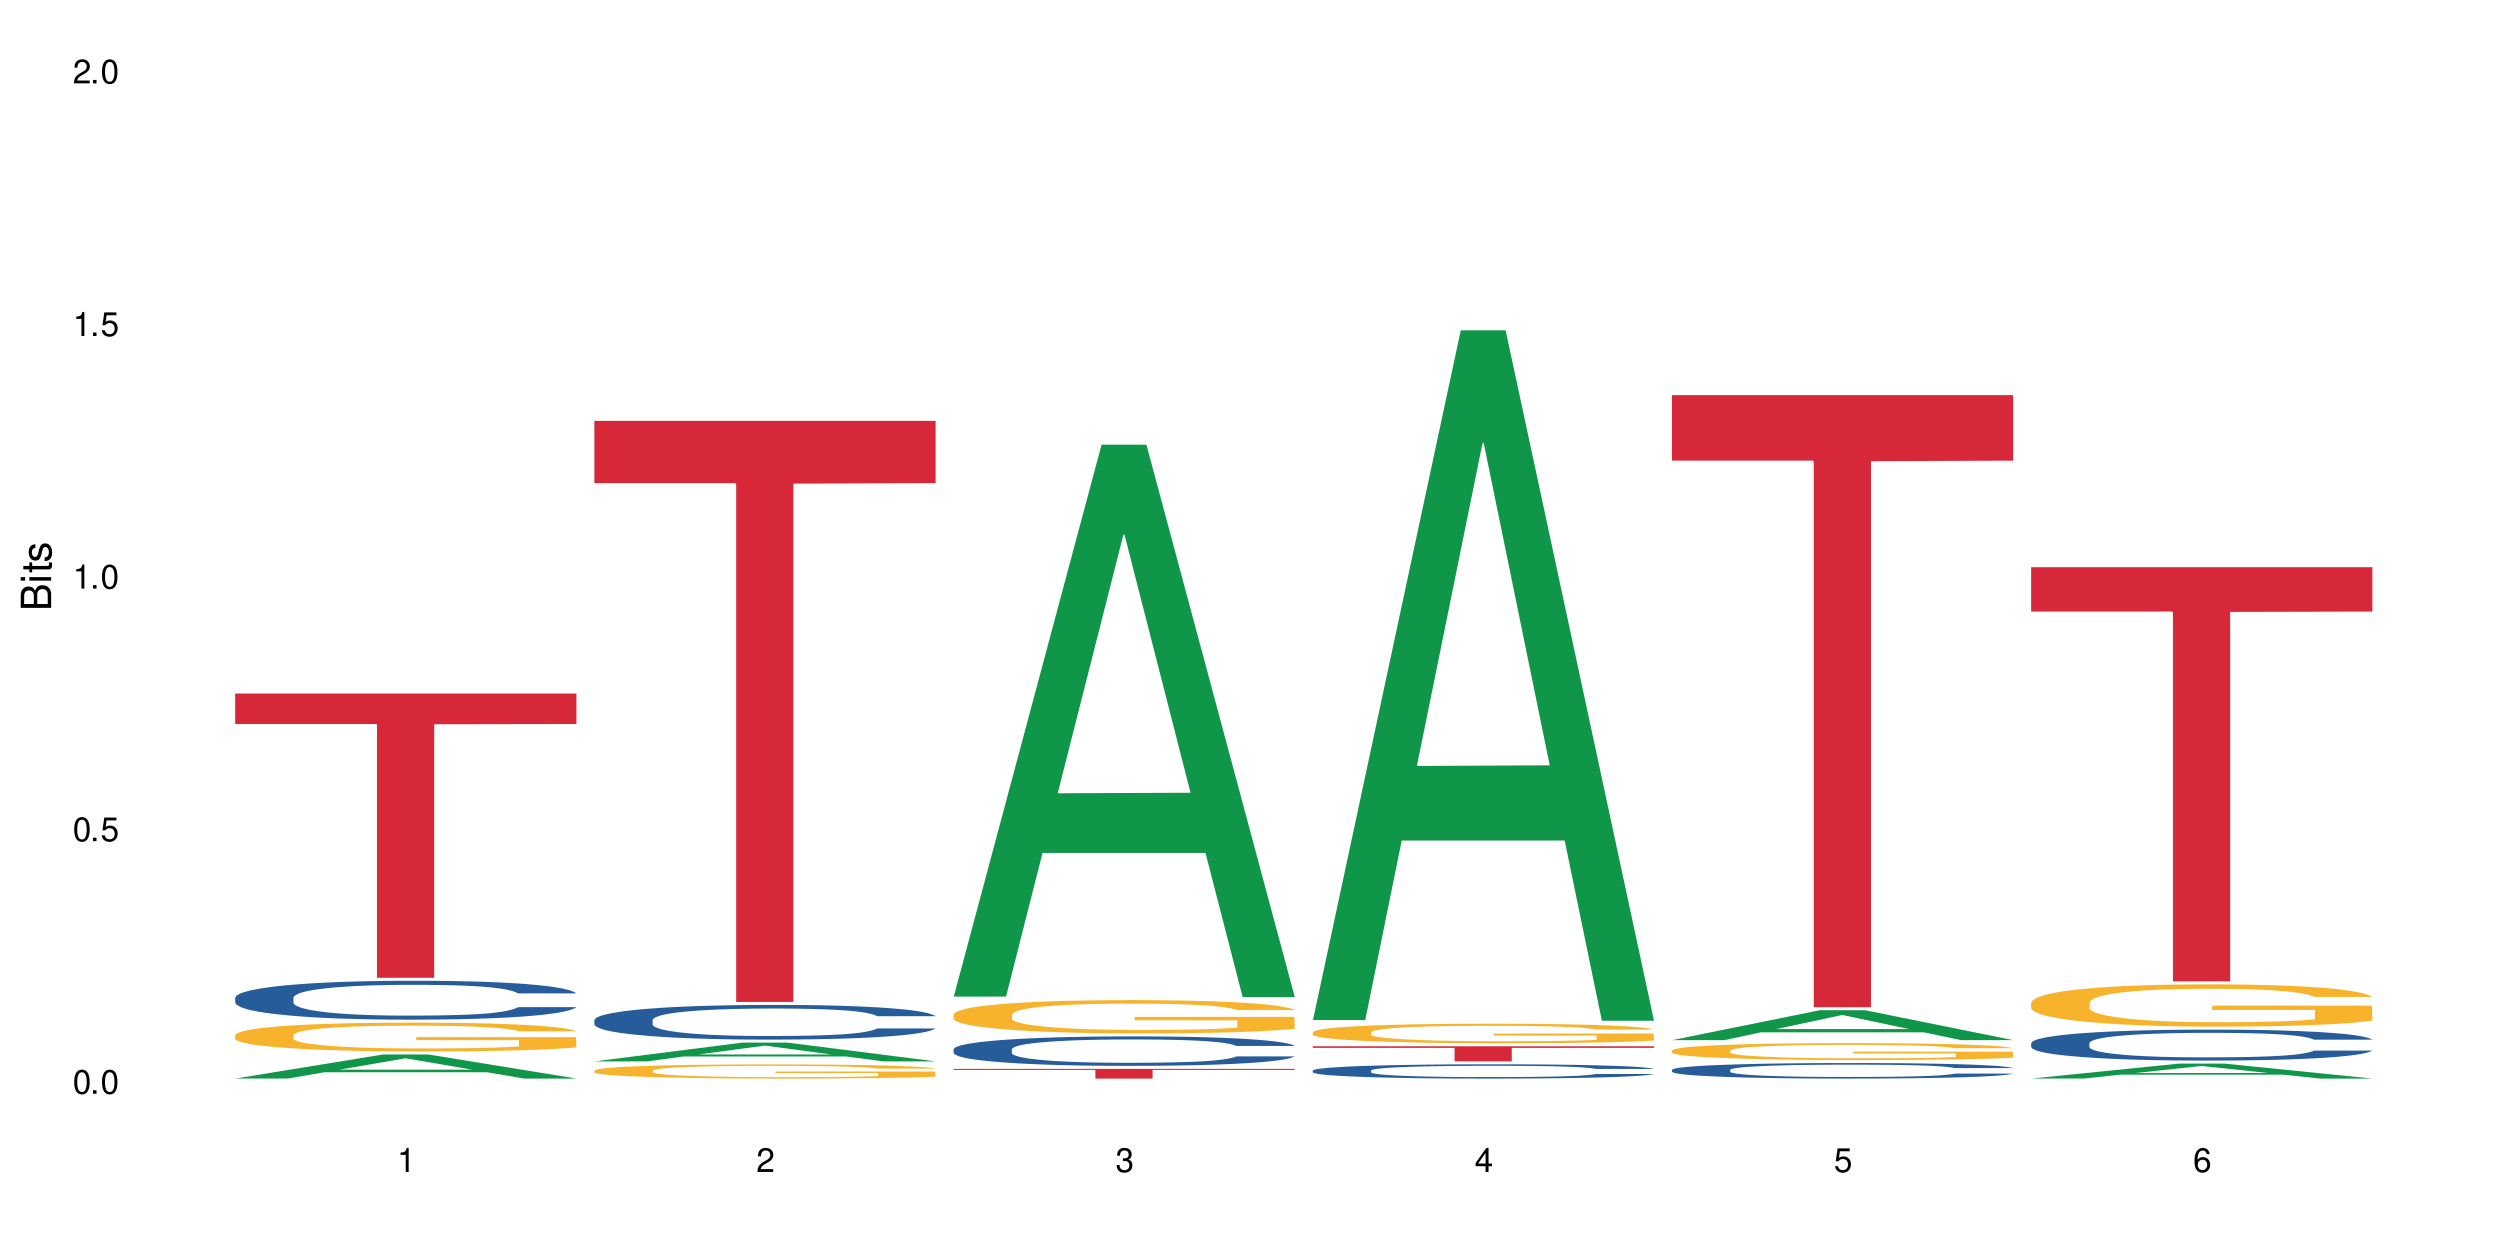 <?xml version="1.0" encoding="UTF-8"?>
<svg xmlns="http://www.w3.org/2000/svg" xmlns:xlink="http://www.w3.org/1999/xlink" width="720" height="360" viewBox="0 0 720 360">
<defs>
<g>
<g id="glyph-0-0">
</g>
<g id="glyph-0-1">
<path d="M 2.641 -6.938 C 2 -6.938 1.422 -6.656 1.078 -6.172 C 0.641 -5.562 0.406 -4.641 0.406 -3.359 C 0.406 -1.016 1.188 0.219 2.641 0.219 C 4.078 0.219 4.859 -1.016 4.859 -3.297 C 4.859 -4.641 4.656 -5.547 4.203 -6.172 C 3.844 -6.656 3.281 -6.938 2.641 -6.938 Z M 2.641 -6.188 C 3.547 -6.188 4 -5.25 4 -3.375 C 4 -1.406 3.562 -0.484 2.625 -0.484 C 1.734 -0.484 1.281 -1.438 1.281 -3.344 C 1.281 -5.25 1.734 -6.188 2.641 -6.188 Z M 2.641 -6.188 "/>
</g>
<g id="glyph-0-2">
<path d="M 1.828 -1 L 0.828 -1 L 0.828 0 L 1.828 0 Z M 1.828 -1 "/>
</g>
<g id="glyph-0-3">
<path d="M 4.562 -6.797 L 1.062 -6.797 L 0.547 -3.094 L 1.328 -3.094 C 1.719 -3.562 2.047 -3.734 2.578 -3.734 C 3.484 -3.734 4.062 -3.109 4.062 -2.094 C 4.062 -1.125 3.484 -0.531 2.578 -0.531 C 1.828 -0.531 1.375 -0.906 1.188 -1.672 L 0.328 -1.672 C 0.453 -1.109 0.547 -0.844 0.75 -0.594 C 1.125 -0.078 1.828 0.219 2.594 0.219 C 3.969 0.219 4.922 -0.781 4.922 -2.219 C 4.922 -3.562 4.031 -4.484 2.719 -4.484 C 2.25 -4.484 1.859 -4.359 1.469 -4.062 L 1.734 -5.969 L 4.562 -5.969 Z M 4.562 -6.797 "/>
</g>
<g id="glyph-0-4">
<path d="M 2.484 -4.938 L 2.484 0 L 3.328 0 L 3.328 -6.938 L 2.766 -6.938 C 2.469 -5.875 2.281 -5.734 0.984 -5.562 L 0.984 -4.938 Z M 2.484 -4.938 "/>
</g>
<g id="glyph-0-5">
<path d="M 4.859 -0.828 L 1.281 -0.828 C 1.359 -1.406 1.672 -1.781 2.5 -2.281 L 3.469 -2.828 C 4.406 -3.344 4.906 -4.062 4.906 -4.906 C 4.906 -5.484 4.672 -6.031 4.266 -6.406 C 3.859 -6.766 3.375 -6.938 2.719 -6.938 C 1.859 -6.938 1.219 -6.625 0.844 -6.031 C 0.609 -5.672 0.5 -5.234 0.484 -4.531 L 1.328 -4.531 C 1.359 -5.016 1.406 -5.281 1.531 -5.516 C 1.75 -5.938 2.188 -6.203 2.703 -6.203 C 3.469 -6.203 4.031 -5.641 4.031 -4.891 C 4.031 -4.344 3.719 -3.859 3.125 -3.516 L 2.234 -3 C 0.812 -2.172 0.406 -1.531 0.328 -0.016 L 4.859 -0.016 Z M 4.859 -0.828 "/>
</g>
<g id="glyph-0-6">
<path d="M 2.125 -3.188 L 2.578 -3.188 C 3.5 -3.188 3.984 -2.766 3.984 -1.922 C 3.984 -1.062 3.469 -0.531 2.594 -0.531 C 1.656 -0.531 1.203 -1 1.156 -2.016 L 0.312 -2.016 C 0.344 -1.453 0.438 -1.094 0.609 -0.781 C 0.953 -0.109 1.625 0.219 2.547 0.219 C 3.953 0.219 4.859 -0.625 4.859 -1.938 C 4.859 -2.828 4.516 -3.297 3.703 -3.594 C 4.344 -3.844 4.656 -4.328 4.656 -5.031 C 4.656 -6.219 3.875 -6.938 2.578 -6.938 C 1.203 -6.938 0.484 -6.172 0.453 -4.703 L 1.297 -4.703 C 1.312 -5.125 1.344 -5.359 1.453 -5.578 C 1.641 -5.969 2.062 -6.203 2.594 -6.203 C 3.344 -6.203 3.797 -5.75 3.797 -5 C 3.797 -4.516 3.609 -4.219 3.25 -4.047 C 3.016 -3.953 2.703 -3.922 2.125 -3.906 Z M 2.125 -3.188 "/>
</g>
<g id="glyph-0-7">
<path d="M 3.141 -1.672 L 3.141 0 L 3.984 0 L 3.984 -1.672 L 4.984 -1.672 L 4.984 -2.438 L 3.984 -2.438 L 3.984 -6.938 L 3.359 -6.938 L 0.266 -2.578 L 0.266 -1.672 Z M 3.141 -2.438 L 1 -2.438 L 3.141 -5.5 Z M 3.141 -2.438 "/>
</g>
<g id="glyph-0-8">
<path d="M 4.781 -5.125 C 4.609 -6.266 3.891 -6.938 2.844 -6.938 C 2.094 -6.938 1.422 -6.578 1.031 -5.953 C 0.594 -5.266 0.406 -4.422 0.406 -3.172 C 0.406 -2 0.578 -1.25 0.984 -0.641 C 1.359 -0.078 1.953 0.219 2.703 0.219 C 3.984 0.219 4.922 -0.75 4.922 -2.094 C 4.922 -3.375 4.062 -4.281 2.844 -4.281 C 2.172 -4.281 1.641 -4.031 1.281 -3.516 C 1.281 -5.234 1.828 -6.188 2.797 -6.188 C 3.391 -6.188 3.797 -5.797 3.938 -5.125 Z M 2.734 -3.531 C 3.547 -3.531 4.062 -2.953 4.062 -2.031 C 4.062 -1.156 3.484 -0.531 2.703 -0.531 C 1.922 -0.531 1.328 -1.188 1.328 -2.078 C 1.328 -2.938 1.906 -3.531 2.734 -3.531 Z M 2.734 -3.531 "/>
</g>
<g id="glyph-1-0">
</g>
<g id="glyph-1-1">
<path d="M 0 -0.953 L 0 -4.891 C 0 -5.719 -0.234 -6.344 -0.734 -6.797 C -1.188 -7.234 -1.812 -7.469 -2.5 -7.469 C -3.547 -7.469 -4.188 -7 -4.625 -5.875 C -4.984 -6.688 -5.625 -7.094 -6.531 -7.094 C -7.172 -7.094 -7.734 -6.859 -8.141 -6.391 C -8.562 -5.922 -8.75 -5.344 -8.75 -4.5 L -8.75 -0.953 Z M -4.984 -2.062 L -7.766 -2.062 L -7.766 -4.219 C -7.766 -4.844 -7.688 -5.203 -7.453 -5.5 C -7.219 -5.812 -6.859 -5.969 -6.375 -5.969 C -5.891 -5.969 -5.531 -5.812 -5.297 -5.5 C -5.062 -5.203 -4.984 -4.844 -4.984 -4.219 Z M -0.984 -2.062 L -4 -2.062 L -4 -4.781 C -4 -5.766 -3.438 -6.359 -2.484 -6.359 C -1.547 -6.359 -0.984 -5.766 -0.984 -4.781 Z M -0.984 -2.062 "/>
</g>
<g id="glyph-1-2">
<path d="M -6.281 -1.797 L -6.281 -0.797 L 0 -0.797 L 0 -1.797 Z M -8.75 -1.797 L -8.75 -0.797 L -7.484 -0.797 L -7.484 -1.797 Z M -8.75 -1.797 "/>
</g>
<g id="glyph-1-3">
<path d="M -6.281 -3.047 L -6.281 -2.016 L -8.016 -2.016 L -8.016 -1.016 L -6.281 -1.016 L -6.281 -0.172 L -5.469 -0.172 L -5.469 -1.016 L -0.719 -1.016 C -0.078 -1.016 0.281 -1.453 0.281 -2.234 C 0.281 -2.5 0.25 -2.719 0.188 -3.047 L -0.641 -3.047 C -0.609 -2.906 -0.594 -2.766 -0.594 -2.562 C -0.594 -2.141 -0.719 -2.016 -1.156 -2.016 L -5.469 -2.016 L -5.469 -3.047 Z M -6.281 -3.047 "/>
</g>
<g id="glyph-1-4">
<path d="M -4.531 -5.25 C -5.766 -5.25 -6.469 -4.422 -6.469 -2.969 C -6.469 -1.516 -5.719 -0.562 -4.547 -0.562 C -3.562 -0.562 -3.094 -1.062 -2.734 -2.562 L -2.516 -3.484 C -2.344 -4.188 -2.094 -4.469 -1.641 -4.469 C -1.047 -4.469 -0.641 -3.875 -0.641 -3 C -0.641 -2.453 -0.797 -2 -1.062 -1.75 C -1.25 -1.594 -1.422 -1.531 -1.875 -1.469 L -1.875 -0.406 C -0.422 -0.453 0.281 -1.266 0.281 -2.922 C 0.281 -4.5 -0.5 -5.516 -1.719 -5.516 C -2.656 -5.516 -3.172 -4.984 -3.469 -3.734 L -3.703 -2.766 C -3.891 -1.953 -4.156 -1.609 -4.594 -1.609 C -5.188 -1.609 -5.547 -2.125 -5.547 -2.938 C -5.547 -3.75 -5.203 -4.172 -4.531 -4.203 Z M -4.531 -5.25 "/>
</g>
</g>
</defs>
<rect x="-72" y="-36" width="864" height="432" fill="rgb(100%, 100%, 100%)" fill-opacity="1"/>
<path fill-rule="nonzero" fill="rgb(6.275%, 58.824%, 28.235%)" fill-opacity="1" d="M 67.73 310.625 L 67.836 310.617 L 110.359 303.68 L 123.273 303.68 L 166.008 310.629 L 150.992 310.629 L 140.281 308.816 L 93.352 308.816 L 82.852 310.625 L 67.73 310.625 L 97.863 308.066 L 135.977 308.059 L 116.973 304.816 L 116.766 304.809 L 116.555 304.828 L 97.758 308.059 L 97.863 308.066 Z M 67.73 310.625 "/>
<path fill-rule="nonzero" fill="rgb(14.51%, 36.078%, 60%)" fill-opacity="1" d="M 67.73 287.34 L 67.852 287.328 L 67.852 287.082 L 68.211 286.695 L 69.051 286.203 L 69.887 285.867 L 72.047 285.262 L 75.043 284.68 L 78.156 284.23 L 80.434 283.965 L 82.473 283.758 L 87.145 283.379 L 90.145 283.188 L 93.379 283.012 L 97.332 282.84 L 100.211 282.734 L 106.684 282.57 L 111.477 282.5 L 115.191 282.469 L 123.223 282.469 L 128.016 282.512 L 131.492 282.562 L 135.324 282.645 L 138.562 282.734 L 144.195 282.961 L 149.227 283.246 L 151.504 283.41 L 155.102 283.727 L 157.855 284.035 L 159.773 284.301 L 161.934 284.68 L 163.848 285.141 L 165.289 285.66 L 166.008 286.102 L 149.227 286.102 L 148.391 285.691 L 147.43 285.375 L 145.633 284.957 L 143.836 284.66 L 141.316 284.363 L 139.039 284.168 L 135.926 283.973 L 133.168 283.852 L 130.293 283.758 L 127.535 283.699 L 122.262 283.637 L 116.148 283.637 L 113.871 283.656 L 109.199 283.738 L 106.684 283.809 L 103.086 283.953 L 100.57 284.086 L 97.574 284.289 L 95.535 284.465 L 93.02 284.73 L 91.223 284.965 L 89.184 285.305 L 87.984 285.559 L 86.906 285.848 L 85.949 286.184 L 85.23 286.543 L 84.75 286.922 L 84.508 287.289 L 84.508 288.875 L 84.75 289.242 L 85.348 289.672 L 86.906 290.297 L 89.184 290.84 L 91.82 291.27 L 94.336 291.574 L 95.777 291.719 L 97.691 291.883 L 100.688 292.086 L 105.004 292.289 L 107.52 292.371 L 111.355 292.453 L 115.312 292.496 L 120.586 292.496 L 125.258 292.453 L 128.375 292.402 L 131.609 292.32 L 136.043 292.148 L 138.801 291.984 L 141.199 291.789 L 142.996 291.594 L 144.195 291.43 L 145.992 291.113 L 147.43 290.766 L 148.508 290.41 L 149.227 290.062 L 166.008 290.062 L 165.289 290.469 L 164.207 290.867 L 163.129 291.164 L 161.453 291.523 L 159.535 291.84 L 156.777 292.199 L 154.5 292.434 L 151.504 292.691 L 148.75 292.883 L 145.754 293.059 L 141.316 293.262 L 138.441 293.363 L 135.324 293.457 L 131.609 293.539 L 126.938 293.609 L 121.902 293.652 L 117.227 293.66 L 112.195 293.641 L 108.48 293.602 L 103.566 293.508 L 97.453 293.324 L 93.02 293.129 L 89.543 292.934 L 86.547 292.73 L 83.191 292.453 L 78.875 292.004 L 76.238 291.656 L 74.441 291.371 L 72.406 290.973 L 70.969 290.613 L 69.289 290.039 L 68.09 289.312 L 67.73 288.75 Z M 67.73 287.34 "/>
<path fill-rule="nonzero" fill="rgb(96.863%, 70.196%, 16.863%)" fill-opacity="1" d="M 67.73 298.078 L 67.852 298.07 L 67.852 297.918 L 68.332 297.578 L 69.527 297.109 L 71.086 296.723 L 72.766 296.418 L 73.844 296.262 L 75.641 296.035 L 77.199 295.867 L 81.152 295.527 L 86.188 295.207 L 88.945 295.07 L 92.059 294.941 L 96.496 294.801 L 98.531 294.746 L 104.766 294.625 L 111.836 294.551 L 119.625 294.527 L 123.223 294.535 L 128.133 294.566 L 134.848 294.648 L 138.68 294.723 L 141.676 294.801 L 144.793 294.898 L 148.629 295.051 L 152.223 295.23 L 155.102 295.414 L 157.977 295.641 L 160.375 295.883 L 162.41 296.148 L 164.207 296.465 L 165.289 296.73 L 166.008 296.996 L 149.348 296.996 L 148.391 296.73 L 147.309 296.527 L 145.512 296.277 L 143.715 296.094 L 141.918 295.949 L 138.562 295.754 L 135.684 295.633 L 132.09 295.527 L 128.613 295.457 L 124.66 295.414 L 122.262 295.398 L 115.91 295.398 L 110.156 295.449 L 106.801 295.512 L 104.406 295.57 L 101.047 295.684 L 99.012 295.777 L 97.812 295.836 L 94.219 296.07 L 91.82 296.285 L 90.504 296.426 L 88.824 296.652 L 87.625 296.859 L 86.309 297.16 L 85.59 297.387 L 84.629 297.902 L 84.508 299.266 L 84.871 299.555 L 85.59 299.863 L 86.547 300.137 L 87.984 300.426 L 89.422 300.645 L 91.941 300.938 L 94.098 301.137 L 95.777 301.266 L 99.012 301.469 L 100.328 301.535 L 103.445 301.672 L 106.684 301.777 L 110.637 301.871 L 113.633 301.914 L 118.426 301.953 L 124.539 301.953 L 131.73 301.906 L 136.285 301.848 L 139.398 301.785 L 141.438 301.734 L 143.953 301.648 L 145.754 301.574 L 147.43 301.492 L 149.469 301.363 L 149.469 299.555 L 119.863 299.547 L 119.863 298.699 L 165.887 298.691 L 166.008 301.648 L 163.488 301.855 L 160.375 302.051 L 157.379 302.203 L 154.262 302.332 L 149.828 302.477 L 146.23 302.566 L 140.719 302.672 L 135.684 302.742 L 130.41 302.785 L 125.738 302.809 L 120.223 302.816 L 115.312 302.801 L 110.039 302.754 L 105.844 302.695 L 102.008 302.621 L 98.172 302.52 L 93.379 302.363 L 90.262 302.234 L 87.027 302.074 L 83.789 301.887 L 80.914 301.68 L 78.996 301.523 L 77.078 301.34 L 75.043 301.113 L 73.125 300.855 L 71.688 300.621 L 70.367 300.355 L 69.41 300.105 L 68.449 299.766 L 67.969 299.492 L 67.73 299.258 Z M 67.73 298.078 "/>
<path fill-rule="nonzero" fill="rgb(83.922%, 15.686%, 22.353%)" fill-opacity="1" d="M 67.73 199.746 L 166.008 199.746 L 166.008 208.508 L 125.047 208.582 L 125.047 281.605 L 108.57 281.605 L 108.57 208.66 L 108.332 208.508 L 67.73 208.508 Z M 67.73 199.746 "/>
<path fill-rule="nonzero" fill="rgb(6.275%, 58.824%, 28.235%)" fill-opacity="1" d="M 171.18 305.68 L 171.285 305.672 L 213.809 300.27 L 226.723 300.27 L 269.453 305.684 L 254.441 305.684 L 243.73 304.27 L 196.797 304.27 L 186.297 305.68 L 171.18 305.68 L 201.312 303.688 L 239.426 303.68 L 220.422 301.156 L 220.211 301.148 L 220 301.164 L 201.207 303.68 L 201.312 303.688 Z M 171.18 305.68 "/>
<path fill-rule="nonzero" fill="rgb(14.51%, 36.078%, 60%)" fill-opacity="1" d="M 171.18 293.766 L 171.297 293.758 L 171.297 293.539 L 171.66 293.191 L 172.496 292.754 L 173.336 292.453 L 175.492 291.914 L 178.488 291.395 L 181.605 290.992 L 183.883 290.758 L 185.922 290.574 L 190.594 290.234 L 193.59 290.062 L 196.828 289.906 L 200.781 289.754 L 203.656 289.66 L 210.129 289.516 L 214.922 289.453 L 218.641 289.426 L 226.668 289.426 L 231.461 289.461 L 234.938 289.508 L 238.773 289.578 L 242.008 289.66 L 247.641 289.863 L 252.676 290.117 L 254.953 290.262 L 258.547 290.547 L 261.305 290.82 L 263.223 291.059 L 265.379 291.395 L 267.297 291.805 L 268.734 292.27 L 269.453 292.664 L 252.676 292.664 L 251.836 292.297 L 250.879 292.016 L 249.082 291.641 L 247.281 291.375 L 244.766 291.113 L 242.488 290.938 L 239.371 290.766 L 236.617 290.656 L 233.738 290.574 L 230.984 290.52 L 225.711 290.465 L 219.598 290.465 L 217.32 290.484 L 212.645 290.555 L 210.129 290.621 L 206.535 290.746 L 204.016 290.867 L 201.02 291.047 L 198.984 291.203 L 196.469 291.441 L 194.668 291.648 L 192.633 291.953 L 191.434 292.18 L 190.355 292.434 L 189.395 292.734 L 188.676 293.055 L 188.199 293.395 L 187.957 293.723 L 187.957 295.137 L 188.199 295.465 L 188.797 295.848 L 190.355 296.402 L 192.633 296.887 L 195.27 297.27 L 197.785 297.543 L 199.223 297.672 L 201.141 297.816 L 204.137 298 L 208.453 298.184 L 210.969 298.254 L 214.805 298.328 L 218.758 298.363 L 224.031 298.363 L 228.707 298.328 L 231.82 298.281 L 235.059 298.211 L 239.492 298.055 L 242.25 297.91 L 244.645 297.734 L 246.445 297.562 L 247.641 297.414 L 249.441 297.133 L 250.879 296.824 L 251.957 296.504 L 252.676 296.195 L 269.453 296.195 L 268.734 296.559 L 267.656 296.914 L 266.578 297.18 L 264.898 297.496 L 262.984 297.781 L 260.227 298.102 L 257.949 298.309 L 254.953 298.539 L 252.195 298.711 L 249.199 298.867 L 244.766 299.047 L 241.891 299.141 L 238.773 299.223 L 235.059 299.297 L 230.383 299.359 L 225.352 299.395 L 220.676 299.406 L 215.645 299.387 L 211.926 299.352 L 207.012 299.27 L 200.902 299.102 L 196.469 298.93 L 192.992 298.758 L 189.996 298.574 L 186.641 298.328 L 182.324 297.926 L 179.688 297.617 L 177.891 297.359 L 175.852 297.004 L 174.414 296.688 L 172.738 296.176 L 171.539 295.527 L 171.18 295.027 Z M 171.18 293.766 "/>
<path fill-rule="nonzero" fill="rgb(96.863%, 70.196%, 16.863%)" fill-opacity="1" d="M 171.18 308.297 L 171.297 308.293 L 171.297 308.219 L 171.777 308.051 L 172.977 307.82 L 174.535 307.629 L 176.211 307.48 L 177.293 307.402 L 179.09 307.289 L 180.648 307.207 L 184.602 307.043 L 189.637 306.883 L 192.391 306.816 L 195.508 306.754 L 199.941 306.684 L 201.98 306.656 L 208.211 306.598 L 215.281 306.559 L 223.074 306.551 L 226.668 306.555 L 231.582 306.566 L 238.293 306.609 L 242.129 306.645 L 245.125 306.684 L 248.242 306.73 L 252.078 306.805 L 255.672 306.895 L 258.547 306.984 L 261.426 307.098 L 263.82 307.215 L 265.859 307.348 L 267.656 307.504 L 268.734 307.633 L 269.453 307.766 L 252.797 307.766 L 251.836 307.633 L 250.758 307.535 L 248.961 307.41 L 247.164 307.32 L 245.363 307.25 L 242.008 307.152 L 239.133 307.094 L 235.539 307.043 L 232.062 307.008 L 228.105 306.984 L 225.711 306.977 L 219.359 306.977 L 213.605 307.004 L 210.25 307.035 L 207.852 307.062 L 204.496 307.121 L 202.461 307.164 L 201.262 307.195 L 197.664 307.309 L 195.27 307.414 L 193.949 307.484 L 192.273 307.598 L 191.074 307.695 L 189.754 307.848 L 189.035 307.957 L 188.078 308.211 L 187.957 308.883 L 188.316 309.023 L 189.035 309.176 L 189.996 309.312 L 191.434 309.453 L 192.871 309.562 L 195.387 309.707 L 197.547 309.805 L 199.223 309.867 L 202.461 309.969 L 203.777 310 L 206.895 310.066 L 210.129 310.121 L 214.086 310.164 L 217.082 310.188 L 221.875 310.207 L 227.988 310.207 L 235.18 310.184 L 239.73 310.152 L 242.848 310.125 L 244.887 310.098 L 247.402 310.059 L 249.199 310.02 L 250.879 309.98 L 252.914 309.914 L 252.914 309.023 L 223.312 309.02 L 223.312 308.602 L 269.336 308.598 L 269.453 310.059 L 266.938 310.156 L 263.82 310.254 L 260.824 310.328 L 257.711 310.391 L 253.273 310.465 L 249.68 310.508 L 244.168 310.559 L 239.133 310.594 L 233.859 310.617 L 229.184 310.629 L 223.672 310.629 L 218.758 310.625 L 213.484 310.602 L 209.289 310.57 L 205.457 310.535 L 201.621 310.484 L 196.828 310.406 L 193.711 310.344 L 190.473 310.266 L 187.238 310.172 L 184.363 310.07 L 182.445 309.992 L 180.527 309.902 L 178.488 309.793 L 176.57 309.664 L 175.133 309.551 L 173.816 309.418 L 172.855 309.297 L 171.898 309.129 L 171.418 308.996 L 171.18 308.879 Z M 171.18 308.297 "/>
<path fill-rule="nonzero" fill="rgb(83.922%, 15.686%, 22.353%)" fill-opacity="1" d="M 171.18 121.219 L 269.453 121.219 L 269.453 139.133 L 228.496 139.289 L 228.496 288.559 L 212.02 288.559 L 212.02 139.445 L 211.777 139.133 L 171.18 139.133 Z M 171.18 121.219 "/>
<path fill-rule="nonzero" fill="rgb(6.275%, 58.824%, 28.235%)" fill-opacity="1" d="M 274.629 287.027 L 274.73 286.875 L 317.254 128.066 L 330.168 128.066 L 372.902 287.176 L 357.887 287.176 L 347.18 245.641 L 300.246 245.641 L 289.746 287.027 L 274.629 287.027 L 304.762 228.461 L 342.875 228.312 L 323.871 154.062 L 323.66 153.91 L 323.449 154.359 L 304.656 228.312 L 304.762 228.461 Z M 274.629 287.027 "/>
<path fill-rule="nonzero" fill="rgb(14.51%, 36.078%, 60%)" fill-opacity="1" d="M 274.629 302.176 L 274.746 302.168 L 274.746 301.98 L 275.105 301.688 L 275.945 301.316 L 276.785 301.059 L 278.941 300.602 L 281.938 300.16 L 285.055 299.82 L 287.332 299.617 L 289.367 299.461 L 294.043 299.176 L 297.039 299.027 L 300.273 298.898 L 304.23 298.766 L 307.105 298.688 L 313.578 298.562 L 318.371 298.508 L 322.086 298.484 L 330.117 298.484 L 334.91 298.516 L 338.387 298.555 L 342.223 298.617 L 345.457 298.688 L 351.09 298.859 L 356.125 299.074 L 358.402 299.199 L 361.996 299.438 L 364.754 299.672 L 366.672 299.875 L 368.828 300.16 L 370.746 300.508 L 372.184 300.902 L 372.902 301.238 L 356.125 301.238 L 355.285 300.926 L 354.324 300.688 L 352.527 300.371 L 350.73 300.145 L 348.215 299.918 L 345.938 299.773 L 342.82 299.625 L 340.062 299.531 L 337.188 299.461 L 334.43 299.414 L 329.156 299.371 L 323.047 299.371 L 320.77 299.387 L 316.094 299.445 L 313.578 299.5 L 309.98 299.609 L 307.465 299.711 L 304.469 299.867 L 302.434 299.996 L 299.914 300.199 L 298.117 300.379 L 296.078 300.633 L 294.883 300.828 L 293.801 301.043 L 292.844 301.301 L 292.125 301.57 L 291.645 301.859 L 291.406 302.137 L 291.406 303.34 L 291.645 303.617 L 292.246 303.941 L 293.801 304.414 L 296.078 304.828 L 298.715 305.152 L 301.234 305.383 L 302.672 305.492 L 304.59 305.617 L 307.586 305.773 L 311.898 305.926 L 314.418 305.988 L 318.25 306.051 L 322.207 306.082 L 327.48 306.082 L 332.152 306.051 L 335.27 306.012 L 338.508 305.949 L 342.941 305.82 L 345.695 305.695 L 348.094 305.547 L 349.891 305.398 L 351.09 305.277 L 352.887 305.035 L 354.324 304.773 L 355.406 304.5 L 356.125 304.238 L 372.902 304.238 L 372.184 304.547 L 371.105 304.852 L 370.027 305.074 L 368.348 305.348 L 366.43 305.586 L 363.676 305.859 L 361.398 306.035 L 358.402 306.23 L 355.645 306.375 L 352.648 306.508 L 348.215 306.664 L 345.336 306.742 L 342.223 306.812 L 338.508 306.871 L 333.832 306.926 L 328.797 306.957 L 324.125 306.965 L 319.09 306.949 L 315.375 306.918 L 310.461 306.852 L 304.348 306.711 L 299.914 306.562 L 296.438 306.414 L 293.441 306.262 L 290.086 306.051 L 285.773 305.711 L 283.137 305.445 L 281.34 305.23 L 279.301 304.926 L 277.863 304.656 L 276.184 304.223 L 274.988 303.672 L 274.629 303.246 Z M 274.629 302.176 "/>
<path fill-rule="nonzero" fill="rgb(96.863%, 70.196%, 16.863%)" fill-opacity="1" d="M 274.629 292.145 L 274.746 292.137 L 274.746 291.961 L 275.227 291.566 L 276.426 291.023 L 277.984 290.578 L 279.66 290.227 L 280.738 290.043 L 282.535 289.781 L 284.094 289.59 L 288.051 289.195 L 293.082 288.828 L 295.84 288.672 L 298.957 288.523 L 303.391 288.355 L 305.43 288.293 L 311.66 288.156 L 318.73 288.066 L 326.52 288.039 L 330.117 288.051 L 335.031 288.086 L 341.742 288.18 L 345.578 288.27 L 348.574 288.355 L 351.688 288.469 L 355.523 288.645 L 359.121 288.855 L 361.996 289.062 L 364.871 289.328 L 367.27 289.605 L 369.309 289.914 L 371.105 290.281 L 372.184 290.586 L 372.902 290.895 L 356.242 290.895 L 355.285 290.586 L 354.207 290.352 L 352.41 290.062 L 350.609 289.852 L 348.812 289.684 L 345.457 289.457 L 342.582 289.316 L 338.984 289.195 L 335.512 289.117 L 331.555 289.062 L 329.156 289.047 L 322.805 289.047 L 317.055 289.109 L 313.699 289.18 L 311.301 289.246 L 307.945 289.379 L 305.906 289.484 L 304.707 289.555 L 301.113 289.824 L 298.715 290.07 L 297.398 290.238 L 295.719 290.5 L 294.523 290.734 L 293.203 291.086 L 292.484 291.348 L 291.527 291.941 L 291.406 293.516 L 291.766 293.852 L 292.484 294.207 L 293.441 294.523 L 294.883 294.855 L 296.32 295.109 L 298.836 295.449 L 300.992 295.68 L 302.672 295.828 L 305.906 296.062 L 307.227 296.141 L 310.34 296.301 L 313.578 296.422 L 317.531 296.527 L 320.527 296.578 L 325.324 296.621 L 331.434 296.621 L 338.625 296.57 L 343.18 296.5 L 346.297 296.43 L 348.332 296.371 L 350.852 296.273 L 352.648 296.184 L 354.324 296.09 L 356.363 295.941 L 356.363 293.852 L 326.762 293.84 L 326.762 292.859 L 372.781 292.852 L 372.902 296.273 L 370.387 296.508 L 367.27 296.738 L 364.273 296.91 L 361.156 297.059 L 356.723 297.227 L 353.129 297.332 L 347.613 297.453 L 342.582 297.531 L 337.309 297.586 L 332.633 297.613 L 327.121 297.621 L 322.207 297.602 L 316.934 297.551 L 312.738 297.48 L 308.902 297.395 L 305.07 297.277 L 300.273 297.094 L 297.16 296.945 L 293.922 296.762 L 290.688 296.543 L 287.809 296.309 L 285.895 296.125 L 283.977 295.914 L 281.938 295.652 L 280.02 295.355 L 278.582 295.082 L 277.262 294.777 L 276.305 294.488 L 275.348 294.094 L 274.867 293.781 L 274.629 293.508 Z M 274.629 292.145 "/>
<path fill-rule="nonzero" fill="rgb(83.922%, 15.686%, 22.353%)" fill-opacity="1" d="M 274.629 307.832 L 372.902 307.832 L 372.902 308.133 L 331.945 308.133 L 331.945 310.629 L 315.465 310.629 L 315.465 308.137 L 315.227 308.133 L 274.629 308.133 Z M 274.629 307.832 "/>
<path fill-rule="nonzero" fill="rgb(6.275%, 58.824%, 28.235%)" fill-opacity="1" d="M 378.074 293.785 L 378.18 293.598 L 420.703 95.129 L 433.617 95.129 L 476.352 293.969 L 461.336 293.969 L 450.625 242.066 L 403.695 242.066 L 393.195 293.785 L 378.074 293.785 L 408.207 220.594 L 446.32 220.406 L 427.316 127.613 L 427.109 127.426 L 426.898 127.988 L 408.105 220.406 L 408.207 220.594 Z M 378.074 293.785 "/>
<path fill-rule="nonzero" fill="rgb(14.51%, 36.078%, 60%)" fill-opacity="1" d="M 378.074 308.309 L 378.195 308.305 L 378.195 308.215 L 378.555 308.07 L 379.395 307.891 L 380.23 307.766 L 382.391 307.547 L 385.387 307.332 L 388.5 307.168 L 390.777 307.07 L 392.816 306.992 L 397.492 306.855 L 400.488 306.781 L 403.723 306.719 L 407.676 306.656 L 410.555 306.617 L 417.027 306.559 L 421.82 306.531 L 425.535 306.52 L 433.566 306.52 L 438.359 306.535 L 441.836 306.555 L 445.668 306.582 L 448.906 306.617 L 454.539 306.699 L 459.57 306.805 L 461.848 306.867 L 465.445 306.98 L 468.199 307.094 L 470.117 307.191 L 472.277 307.332 L 474.191 307.5 L 475.633 307.691 L 476.352 307.855 L 459.57 307.855 L 458.734 307.703 L 457.773 307.586 L 455.977 307.434 L 454.18 307.324 L 451.66 307.215 L 449.383 307.145 L 446.27 307.07 L 443.512 307.027 L 440.637 306.992 L 437.879 306.973 L 432.605 306.949 L 426.492 306.949 L 424.215 306.957 L 419.543 306.984 L 417.027 307.012 L 413.43 307.066 L 410.914 307.113 L 407.918 307.188 L 405.879 307.254 L 403.363 307.352 L 401.566 307.438 L 399.527 307.562 L 398.328 307.656 L 397.25 307.762 L 396.293 307.883 L 395.574 308.016 L 395.094 308.156 L 394.855 308.289 L 394.855 308.871 L 395.094 309.008 L 395.691 309.164 L 397.25 309.395 L 399.527 309.594 L 402.164 309.75 L 404.68 309.863 L 406.121 309.918 L 408.035 309.977 L 411.035 310.051 L 415.348 310.129 L 417.863 310.156 L 421.699 310.188 L 425.656 310.203 L 430.93 310.203 L 435.602 310.188 L 438.719 310.168 L 441.953 310.137 L 446.387 310.074 L 449.145 310.016 L 451.543 309.941 L 453.34 309.871 L 454.539 309.812 L 456.336 309.695 L 457.773 309.566 L 458.852 309.438 L 459.57 309.309 L 476.352 309.309 L 475.633 309.457 L 474.555 309.605 L 473.473 309.715 L 471.797 309.844 L 469.879 309.961 L 467.121 310.094 L 464.844 310.18 L 461.848 310.273 L 459.094 310.344 L 456.098 310.41 L 451.66 310.484 L 448.785 310.523 L 445.668 310.555 L 441.953 310.586 L 437.281 310.613 L 432.246 310.629 L 427.574 310.629 L 422.539 310.625 L 418.824 310.609 L 413.91 310.574 L 407.797 310.508 L 403.363 310.434 L 399.887 310.363 L 396.891 310.289 L 393.535 310.188 L 389.223 310.023 L 386.586 309.895 L 384.785 309.789 L 382.75 309.641 L 381.312 309.512 L 379.633 309.301 L 378.434 309.035 L 378.074 308.828 Z M 378.074 308.309 "/>
<path fill-rule="nonzero" fill="rgb(96.863%, 70.196%, 16.863%)" fill-opacity="1" d="M 378.074 297.246 L 378.195 297.242 L 378.195 297.137 L 378.676 296.906 L 379.871 296.586 L 381.43 296.324 L 383.109 296.121 L 384.188 296.012 L 385.984 295.859 L 387.543 295.746 L 391.496 295.516 L 396.531 295.297 L 399.289 295.207 L 402.402 295.117 L 406.84 295.02 L 408.875 294.984 L 415.109 294.902 L 422.18 294.852 L 429.969 294.836 L 433.566 294.84 L 438.48 294.863 L 445.191 294.918 L 449.023 294.969 L 452.02 295.02 L 455.137 295.086 L 458.973 295.191 L 462.566 295.312 L 465.445 295.438 L 468.32 295.59 L 470.719 295.754 L 472.754 295.934 L 474.555 296.152 L 475.633 296.332 L 476.352 296.512 L 459.691 296.512 L 458.734 296.332 L 457.652 296.191 L 455.855 296.023 L 454.059 295.898 L 452.262 295.801 L 448.906 295.668 L 446.027 295.586 L 442.434 295.516 L 438.957 295.469 L 435.004 295.438 L 432.605 295.426 L 426.254 295.426 L 420.5 295.461 L 417.145 295.504 L 414.75 295.543 L 411.395 295.621 L 409.355 295.684 L 408.156 295.727 L 404.562 295.883 L 402.164 296.027 L 400.848 296.125 L 399.168 296.281 L 397.969 296.418 L 396.652 296.625 L 395.934 296.777 L 394.973 297.129 L 394.855 298.051 L 395.215 298.246 L 395.934 298.457 L 396.891 298.645 L 398.328 298.84 L 399.766 298.988 L 402.285 299.188 L 404.441 299.32 L 406.121 299.41 L 409.355 299.547 L 410.672 299.594 L 413.789 299.688 L 417.027 299.758 L 420.98 299.82 L 423.977 299.852 L 428.77 299.875 L 434.883 299.875 L 442.074 299.844 L 446.629 299.805 L 449.746 299.762 L 451.781 299.727 L 454.297 299.672 L 456.098 299.617 L 457.773 299.562 L 459.812 299.477 L 459.812 298.246 L 430.211 298.242 L 430.211 297.668 L 476.23 297.66 L 476.352 299.672 L 473.832 299.809 L 470.719 299.941 L 467.723 300.047 L 464.605 300.133 L 460.172 300.23 L 456.574 300.293 L 451.062 300.363 L 446.027 300.41 L 440.754 300.441 L 436.082 300.457 L 430.57 300.461 L 425.656 300.453 L 420.383 300.422 L 416.188 300.379 L 412.352 300.328 L 408.516 300.262 L 403.723 300.152 L 400.605 300.066 L 397.371 299.957 L 394.133 299.828 L 391.258 299.691 L 389.34 299.582 L 387.422 299.461 L 385.387 299.305 L 383.469 299.133 L 382.031 298.973 L 380.711 298.793 L 379.754 298.621 L 378.793 298.391 L 378.316 298.207 L 378.074 298.047 Z M 378.074 297.246 "/>
<path fill-rule="nonzero" fill="rgb(83.922%, 15.686%, 22.353%)" fill-opacity="1" d="M 378.074 301.328 L 476.352 301.328 L 476.352 301.789 L 435.391 301.793 L 435.391 305.656 L 418.914 305.656 L 418.914 301.797 L 418.676 301.789 L 378.074 301.789 Z M 378.074 301.328 "/>
<path fill-rule="nonzero" fill="rgb(6.275%, 58.824%, 28.235%)" fill-opacity="1" d="M 481.523 299.551 L 481.629 299.543 L 524.152 290.934 L 537.066 290.934 L 579.797 299.559 L 564.785 299.559 L 554.074 297.309 L 507.141 297.309 L 496.641 299.551 L 481.523 299.551 L 511.656 296.375 L 549.77 296.367 L 530.766 292.344 L 530.555 292.336 L 530.348 292.359 L 511.551 296.367 L 511.656 296.375 Z M 481.523 299.551 "/>
<path fill-rule="nonzero" fill="rgb(14.51%, 36.078%, 60%)" fill-opacity="1" d="M 481.523 308.105 L 481.645 308.102 L 481.645 308.004 L 482.004 307.848 L 482.84 307.652 L 483.68 307.516 L 485.836 307.273 L 488.832 307.043 L 491.949 306.863 L 494.227 306.754 L 496.266 306.672 L 500.938 306.523 L 503.934 306.445 L 507.172 306.375 L 511.125 306.305 L 514 306.266 L 520.473 306.199 L 525.27 306.172 L 528.984 306.16 L 537.012 306.16 L 541.809 306.176 L 545.281 306.195 L 549.117 306.227 L 552.352 306.266 L 557.984 306.355 L 563.02 306.469 L 565.297 306.535 L 568.891 306.66 L 571.648 306.785 L 573.566 306.891 L 575.723 307.043 L 577.641 307.227 L 579.078 307.434 L 579.797 307.609 L 563.02 307.609 L 562.18 307.445 L 561.223 307.32 L 559.426 307.152 L 557.625 307.031 L 555.109 306.914 L 552.832 306.836 L 549.715 306.758 L 546.961 306.711 L 544.082 306.672 L 541.328 306.648 L 536.055 306.625 L 529.941 306.625 L 527.664 306.633 L 522.992 306.664 L 520.473 306.695 L 516.879 306.75 L 514.363 306.805 L 511.367 306.887 L 509.328 306.957 L 506.812 307.062 L 505.012 307.156 L 502.977 307.289 L 501.777 307.395 L 500.699 307.508 L 499.738 307.641 L 499.02 307.785 L 498.543 307.938 L 498.301 308.082 L 498.301 308.719 L 498.543 308.863 L 499.141 309.035 L 500.699 309.285 L 502.977 309.504 L 505.613 309.676 L 508.129 309.797 L 509.566 309.855 L 511.484 309.918 L 514.48 310 L 518.797 310.082 L 521.312 310.117 L 525.148 310.148 L 529.102 310.164 L 534.375 310.164 L 539.051 310.148 L 542.168 310.129 L 545.402 310.094 L 549.836 310.027 L 552.594 309.961 L 554.988 309.883 L 556.789 309.805 L 557.984 309.738 L 559.785 309.613 L 561.223 309.473 L 562.301 309.332 L 563.02 309.191 L 579.797 309.191 L 579.078 309.355 L 578 309.516 L 576.922 309.633 L 575.246 309.777 L 573.328 309.902 L 570.57 310.047 L 568.293 310.141 L 565.297 310.242 L 562.539 310.32 L 559.543 310.391 L 555.109 310.473 L 552.234 310.512 L 549.117 310.551 L 545.402 310.582 L 540.727 310.609 L 535.695 310.625 L 531.02 310.629 L 525.988 310.621 L 522.27 310.605 L 517.359 310.57 L 511.246 310.496 L 506.812 310.418 L 503.336 310.34 L 500.34 310.258 L 496.984 310.148 L 492.668 309.969 L 490.031 309.828 L 488.234 309.715 L 486.195 309.555 L 484.758 309.414 L 483.082 309.184 L 481.883 308.895 L 481.523 308.668 Z M 481.523 308.105 "/>
<path fill-rule="nonzero" fill="rgb(96.863%, 70.196%, 16.863%)" fill-opacity="1" d="M 481.523 302.512 L 481.645 302.504 L 481.645 302.418 L 482.121 302.215 L 483.32 301.941 L 484.879 301.715 L 486.555 301.535 L 487.637 301.441 L 489.434 301.309 L 490.992 301.211 L 494.945 301.012 L 499.98 300.824 L 502.734 300.746 L 505.852 300.668 L 510.285 300.586 L 512.324 300.555 L 518.555 300.484 L 525.629 300.438 L 533.418 300.426 L 537.012 300.43 L 541.926 300.445 L 548.637 300.496 L 552.473 300.539 L 555.469 300.586 L 558.586 300.645 L 562.422 300.73 L 566.016 300.84 L 568.891 300.945 L 571.77 301.078 L 574.164 301.219 L 576.203 301.375 L 578 301.562 L 579.078 301.719 L 579.797 301.875 L 563.141 301.875 L 562.18 301.719 L 561.102 301.598 L 559.305 301.453 L 557.508 301.344 L 555.711 301.262 L 552.352 301.145 L 549.477 301.074 L 545.883 301.012 L 542.406 300.973 L 538.449 300.945 L 536.055 300.938 L 529.703 300.938 L 523.949 300.969 L 520.594 301.004 L 518.195 301.039 L 514.84 301.105 L 512.805 301.16 L 511.605 301.195 L 508.008 301.332 L 505.613 301.457 L 504.293 301.539 L 502.617 301.676 L 501.418 301.793 L 500.098 301.973 L 499.379 302.105 L 498.422 302.406 L 498.301 303.207 L 498.66 303.375 L 499.379 303.559 L 500.34 303.719 L 501.777 303.887 L 503.215 304.016 L 505.73 304.191 L 507.891 304.305 L 509.566 304.383 L 512.805 304.5 L 514.121 304.543 L 517.238 304.621 L 520.473 304.684 L 524.43 304.738 L 527.426 304.766 L 532.219 304.785 L 538.332 304.785 L 545.523 304.758 L 550.078 304.723 L 553.191 304.688 L 555.23 304.656 L 557.746 304.609 L 559.543 304.562 L 561.223 304.516 L 563.258 304.438 L 563.258 303.375 L 533.656 303.371 L 533.656 302.875 L 579.68 302.871 L 579.797 304.609 L 577.281 304.727 L 574.164 304.844 L 571.168 304.934 L 568.055 305.008 L 563.617 305.094 L 560.023 305.145 L 554.512 305.207 L 549.477 305.25 L 544.203 305.273 L 539.531 305.289 L 534.016 305.293 L 529.102 305.285 L 523.828 305.258 L 519.637 305.223 L 515.801 305.176 L 511.965 305.121 L 507.172 305.027 L 504.055 304.949 L 500.82 304.855 L 497.582 304.746 L 494.707 304.625 L 492.789 304.531 L 490.871 304.426 L 488.832 304.293 L 486.918 304.141 L 485.477 304.004 L 484.16 303.848 L 483.199 303.703 L 482.242 303.5 L 481.762 303.34 L 481.523 303.203 Z M 481.523 302.512 "/>
<path fill-rule="nonzero" fill="rgb(83.922%, 15.686%, 22.353%)" fill-opacity="1" d="M 481.523 113.789 L 579.797 113.789 L 579.797 132.66 L 538.84 132.824 L 538.84 290.07 L 522.363 290.07 L 522.363 132.988 L 522.121 132.66 L 481.523 132.66 Z M 481.523 113.789 "/>
<path fill-rule="nonzero" fill="rgb(6.275%, 58.824%, 28.235%)" fill-opacity="1" d="M 584.973 310.625 L 585.074 310.621 L 627.598 306.312 L 640.512 306.312 L 683.246 310.629 L 668.23 310.629 L 657.523 309.504 L 610.59 309.504 L 600.09 310.625 L 584.973 310.625 L 615.105 309.035 L 653.219 309.031 L 634.215 307.016 L 634.004 307.012 L 633.793 307.023 L 615 309.031 L 615.105 309.035 Z M 584.973 310.625 "/>
<path fill-rule="nonzero" fill="rgb(14.51%, 36.078%, 60%)" fill-opacity="1" d="M 584.973 300.41 L 585.09 300.402 L 585.09 300.207 L 585.449 299.898 L 586.289 299.508 L 587.129 299.238 L 589.285 298.758 L 592.281 298.293 L 595.398 297.934 L 597.676 297.723 L 599.711 297.562 L 604.387 297.258 L 607.383 297.105 L 610.617 296.965 L 614.574 296.828 L 617.449 296.746 L 623.922 296.617 L 628.715 296.559 L 632.43 296.535 L 640.461 296.535 L 645.254 296.566 L 648.73 296.609 L 652.566 296.672 L 655.801 296.746 L 661.434 296.926 L 666.469 297.152 L 668.746 297.285 L 672.34 297.535 L 675.098 297.781 L 677.016 297.992 L 679.172 298.293 L 681.09 298.66 L 682.527 299.074 L 683.246 299.426 L 666.469 299.426 L 665.629 299.102 L 664.672 298.848 L 662.871 298.516 L 661.074 298.277 L 658.559 298.043 L 656.281 297.887 L 653.164 297.73 L 650.406 297.633 L 647.531 297.562 L 644.773 297.512 L 639.504 297.461 L 633.391 297.461 L 631.113 297.48 L 626.438 297.543 L 623.922 297.602 L 620.328 297.715 L 617.809 297.82 L 614.812 297.984 L 612.777 298.121 L 610.258 298.336 L 608.461 298.523 L 606.426 298.789 L 605.227 298.996 L 604.148 299.223 L 603.188 299.492 L 602.469 299.777 L 601.988 300.078 L 601.75 300.371 L 601.75 301.633 L 601.988 301.926 L 602.59 302.27 L 604.148 302.766 L 606.426 303.199 L 609.059 303.539 L 611.578 303.785 L 613.016 303.898 L 614.934 304.027 L 617.93 304.191 L 622.242 304.355 L 624.762 304.418 L 628.598 304.484 L 632.551 304.516 L 637.824 304.516 L 642.5 304.484 L 645.613 304.445 L 648.852 304.379 L 653.285 304.242 L 656.043 304.109 L 658.438 303.957 L 660.234 303.801 L 661.434 303.672 L 663.23 303.418 L 664.672 303.141 L 665.75 302.855 L 666.469 302.578 L 683.246 302.578 L 682.527 302.906 L 681.449 303.223 L 680.371 303.457 L 678.691 303.742 L 676.773 303.996 L 674.02 304.281 L 671.742 304.469 L 668.746 304.672 L 665.988 304.828 L 662.992 304.965 L 658.559 305.129 L 655.68 305.211 L 652.566 305.281 L 648.852 305.348 L 644.176 305.406 L 639.141 305.438 L 634.469 305.445 L 629.434 305.43 L 625.719 305.398 L 620.805 305.324 L 614.695 305.176 L 610.258 305.023 L 606.785 304.867 L 603.789 304.703 L 600.43 304.484 L 596.117 304.125 L 593.48 303.848 L 591.684 303.621 L 589.645 303.305 L 588.207 303.02 L 586.527 302.562 L 585.332 301.984 L 584.973 301.535 Z M 584.973 300.41 "/>
<path fill-rule="nonzero" fill="rgb(96.863%, 70.196%, 16.863%)" fill-opacity="1" d="M 584.973 288.711 L 585.09 288.699 L 585.09 288.477 L 585.57 287.977 L 586.77 287.289 L 588.328 286.723 L 590.004 286.277 L 591.082 286.043 L 592.883 285.711 L 594.438 285.465 L 598.395 284.965 L 603.426 284.5 L 606.184 284.297 L 609.301 284.109 L 613.734 283.898 L 615.773 283.82 L 622.004 283.641 L 629.074 283.531 L 636.867 283.496 L 640.461 283.508 L 645.375 283.555 L 652.086 283.676 L 655.922 283.785 L 658.918 283.898 L 662.035 284.043 L 665.867 284.266 L 669.465 284.531 L 672.34 284.797 L 675.215 285.133 L 677.613 285.488 L 679.652 285.875 L 681.449 286.344 L 682.527 286.73 L 683.246 287.121 L 666.586 287.121 L 665.629 286.73 L 664.551 286.434 L 662.754 286.066 L 660.953 285.797 L 659.156 285.586 L 655.801 285.297 L 652.926 285.121 L 649.328 284.965 L 645.855 284.863 L 641.898 284.797 L 639.504 284.777 L 633.148 284.777 L 627.398 284.855 L 624.043 284.941 L 621.645 285.031 L 618.289 285.199 L 616.25 285.332 L 615.055 285.422 L 611.457 285.766 L 609.059 286.078 L 607.742 286.289 L 606.062 286.621 L 604.867 286.922 L 603.547 287.367 L 602.828 287.699 L 601.871 288.457 L 601.75 290.457 L 602.109 290.879 L 602.828 291.332 L 603.789 291.734 L 605.227 292.156 L 606.664 292.48 L 609.18 292.914 L 611.336 293.203 L 613.016 293.391 L 616.25 293.691 L 617.57 293.789 L 620.688 293.992 L 623.922 294.145 L 627.875 294.281 L 630.871 294.348 L 635.668 294.402 L 641.777 294.402 L 648.969 294.336 L 653.523 294.246 L 656.641 294.156 L 658.676 294.078 L 661.195 293.957 L 662.992 293.848 L 664.672 293.723 L 666.707 293.535 L 666.707 290.879 L 637.105 290.867 L 637.105 289.621 L 683.125 289.609 L 683.246 293.957 L 680.73 294.258 L 677.613 294.547 L 674.617 294.77 L 671.5 294.957 L 667.066 295.168 L 663.473 295.301 L 657.957 295.457 L 652.926 295.559 L 647.652 295.625 L 642.977 295.656 L 637.465 295.668 L 632.551 295.648 L 627.277 295.578 L 623.082 295.492 L 619.246 295.379 L 615.414 295.234 L 610.617 295 L 607.504 294.812 L 604.266 294.578 L 601.031 294.301 L 598.156 294 L 596.238 293.77 L 594.32 293.5 L 592.281 293.168 L 590.363 292.789 L 588.926 292.445 L 587.609 292.055 L 586.648 291.691 L 585.691 291.188 L 585.211 290.789 L 584.973 290.445 Z M 584.973 288.711 "/>
<path fill-rule="nonzero" fill="rgb(83.922%, 15.686%, 22.353%)" fill-opacity="1" d="M 584.973 163.355 L 683.246 163.355 L 683.246 176.125 L 642.289 176.234 L 642.289 282.633 L 625.809 282.633 L 625.809 176.348 L 625.57 176.125 L 584.973 176.125 Z M 584.973 163.355 "/>
<g fill="rgb(0%, 0%, 0%)" fill-opacity="1">
<use xlink:href="#glyph-0-1" x="20.965" y="314.993"/>
<use xlink:href="#glyph-0-2" x="25.965" y="314.993"/>
<use xlink:href="#glyph-0-1" x="28.965" y="314.993"/>
</g>
<g fill="rgb(0%, 0%, 0%)" fill-opacity="1">
<use xlink:href="#glyph-0-1" x="20.965" y="242.251"/>
<use xlink:href="#glyph-0-2" x="25.965" y="242.251"/>
<use xlink:href="#glyph-0-3" x="28.965" y="242.251"/>
</g>
<g fill="rgb(0%, 0%, 0%)" fill-opacity="1">
<use xlink:href="#glyph-0-4" x="20.965" y="169.509"/>
<use xlink:href="#glyph-0-2" x="25.965" y="169.509"/>
<use xlink:href="#glyph-0-1" x="28.965" y="169.509"/>
</g>
<g fill="rgb(0%, 0%, 0%)" fill-opacity="1">
<use xlink:href="#glyph-0-4" x="20.965" y="96.767"/>
<use xlink:href="#glyph-0-2" x="25.965" y="96.767"/>
<use xlink:href="#glyph-0-3" x="28.965" y="96.767"/>
</g>
<g fill="rgb(0%, 0%, 0%)" fill-opacity="1">
<use xlink:href="#glyph-0-5" x="20.965" y="24.024"/>
<use xlink:href="#glyph-0-2" x="25.965" y="24.024"/>
<use xlink:href="#glyph-0-1" x="28.965" y="24.024"/>
</g>
<g fill="rgb(0%, 0%, 0%)" fill-opacity="1">
<use xlink:href="#glyph-0-4" x="114.367" y="337.532"/>
</g>
<g fill="rgb(0%, 0%, 0%)" fill-opacity="1">
<use xlink:href="#glyph-0-5" x="217.816" y="337.532"/>
</g>
<g fill="rgb(0%, 0%, 0%)" fill-opacity="1">
<use xlink:href="#glyph-0-6" x="321.266" y="337.532"/>
</g>
<g fill="rgb(0%, 0%, 0%)" fill-opacity="1">
<use xlink:href="#glyph-0-7" x="424.711" y="337.532"/>
</g>
<g fill="rgb(0%, 0%, 0%)" fill-opacity="1">
<use xlink:href="#glyph-0-3" x="528.16" y="337.532"/>
</g>
<g fill="rgb(0%, 0%, 0%)" fill-opacity="1">
<use xlink:href="#glyph-0-8" x="631.609" y="337.532"/>
</g>
<g fill="rgb(0%, 0%, 0%)" fill-opacity="1">
<use xlink:href="#glyph-1-1" x="14.725" y="176.012"/>
<use xlink:href="#glyph-1-2" x="14.725" y="168.012"/>
<use xlink:href="#glyph-1-3" x="14.725" y="165.012"/>
<use xlink:href="#glyph-1-4" x="14.725" y="162.012"/>
</g>
</svg>
